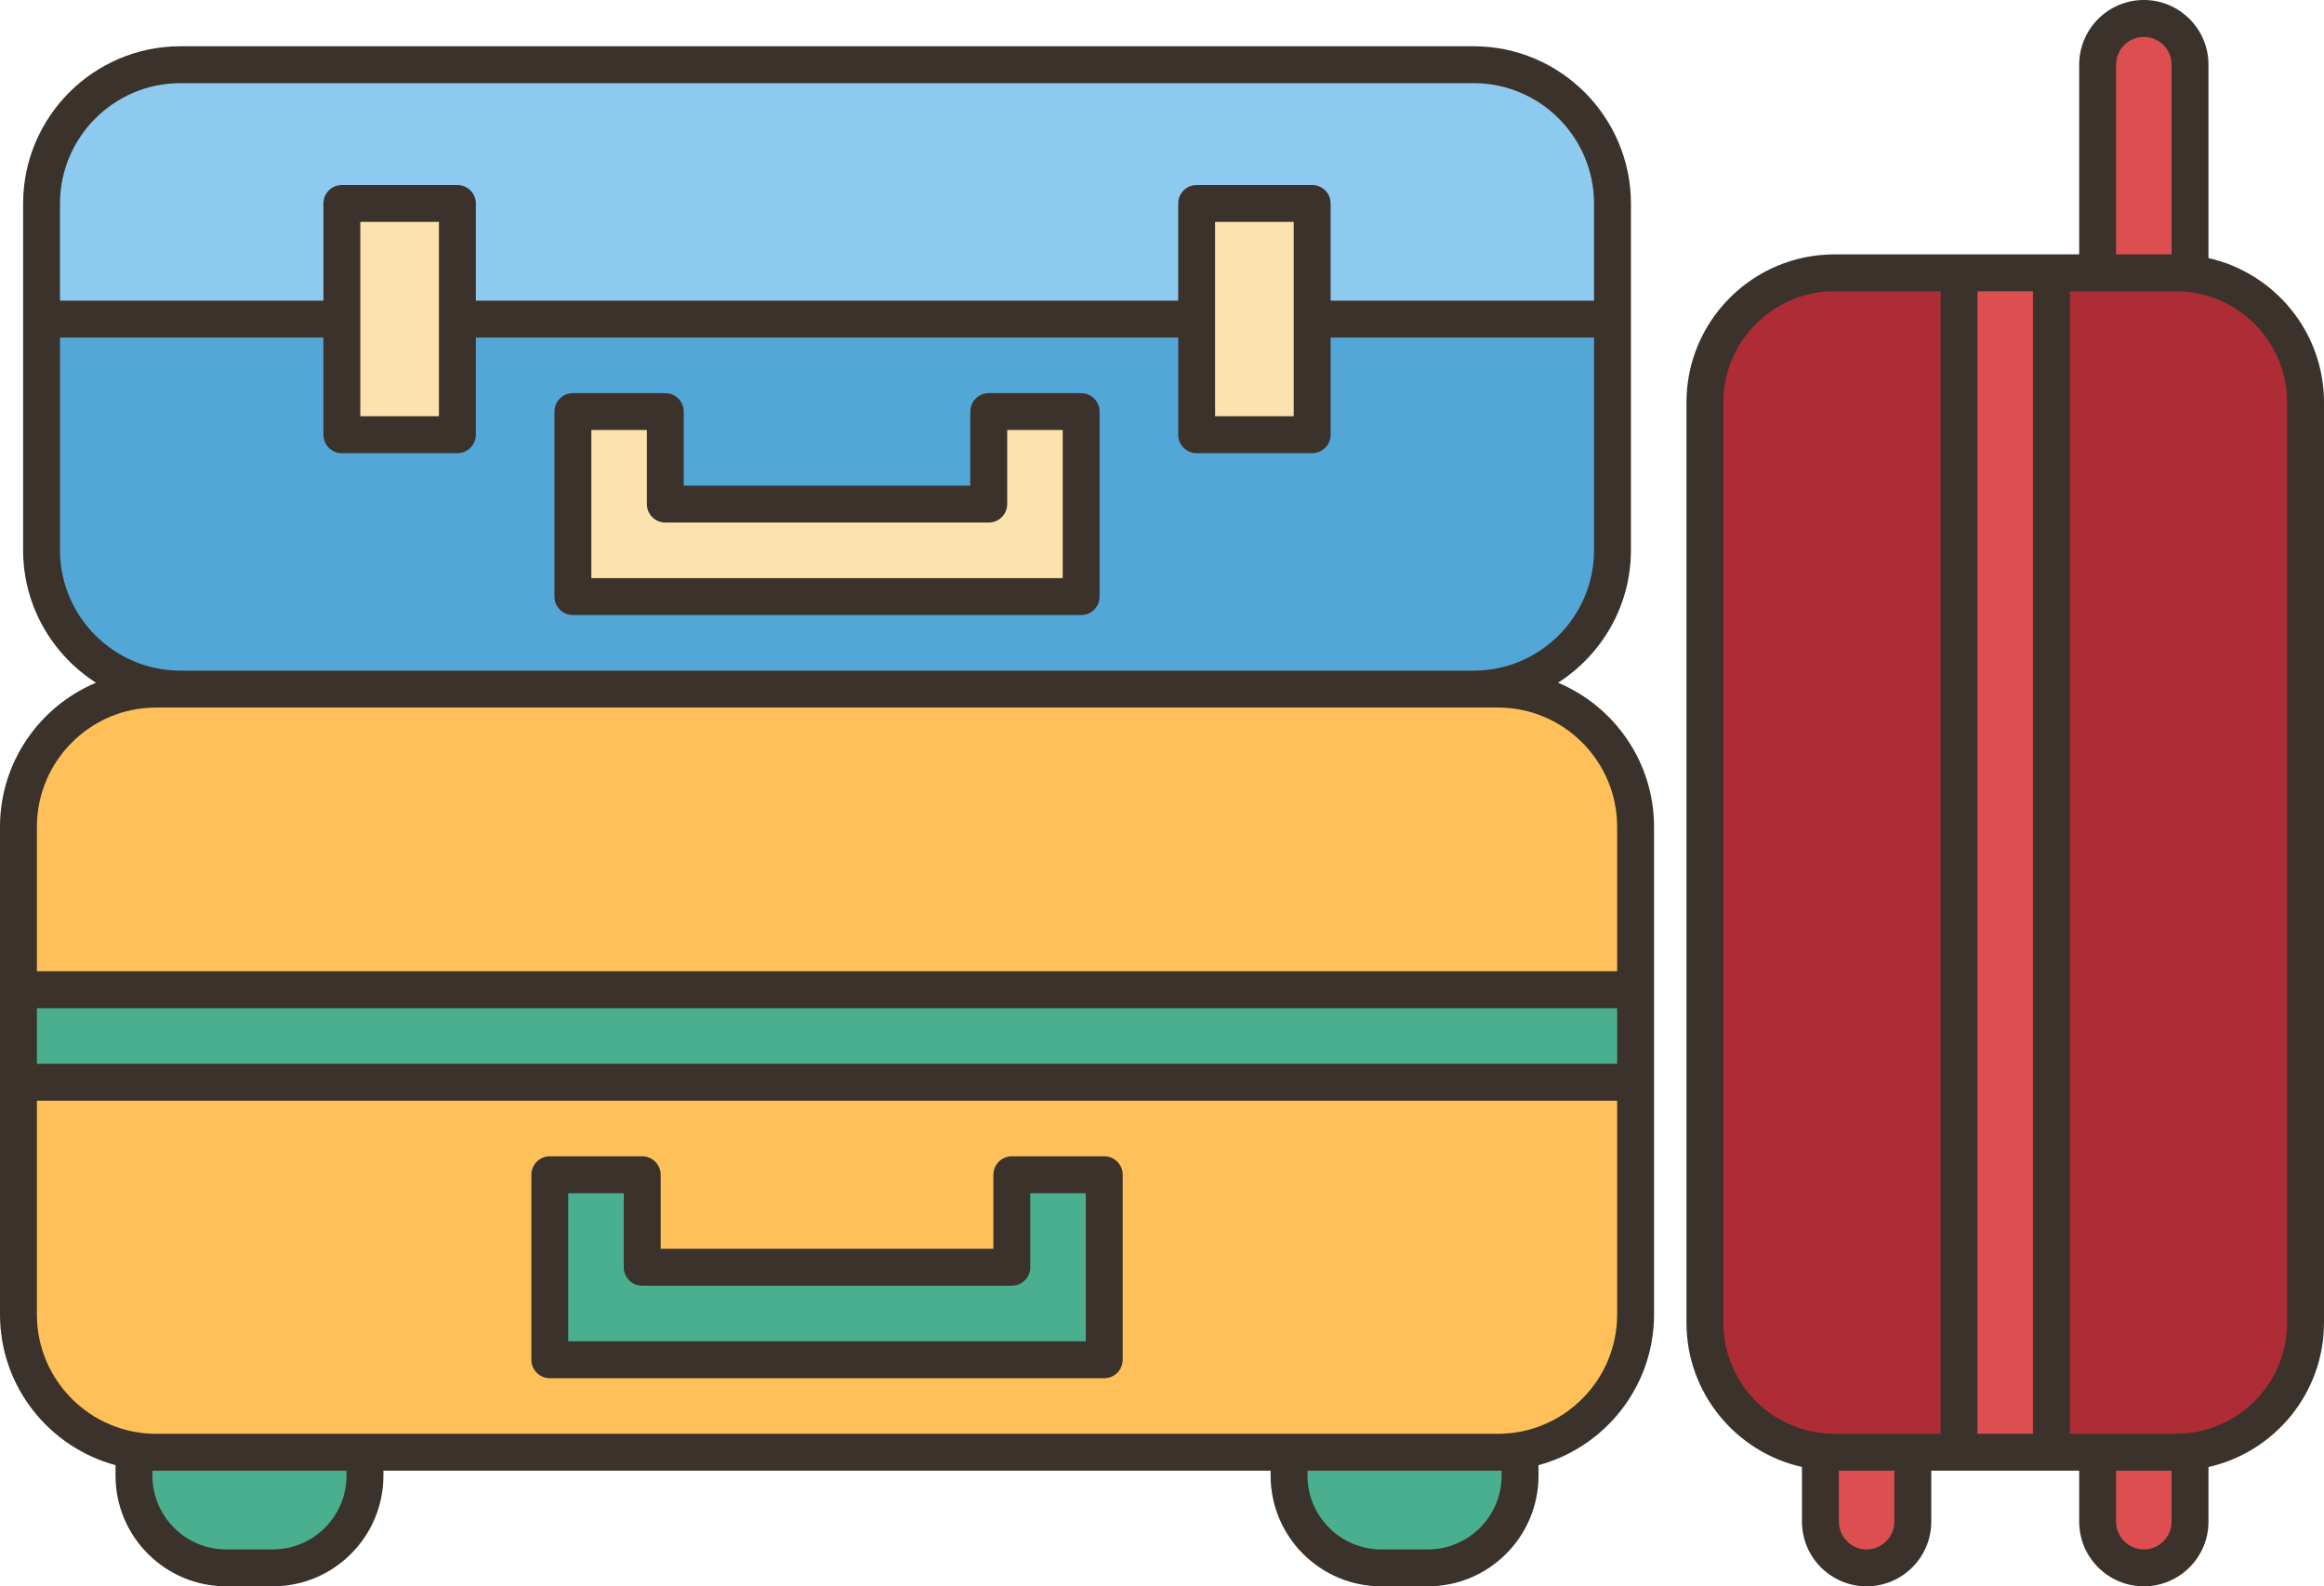 <?xml version="1.0" encoding="UTF-8"?><svg xmlns="http://www.w3.org/2000/svg" xmlns:xlink="http://www.w3.org/1999/xlink" height="86.0" preserveAspectRatio="xMidYMid meet" version="1.0" viewBox="0.0 0.0 126.0 86.0" width="126.0" zoomAndPan="magnify"><g><g><g id="change1_2"><path d="M19.79,78.73V80c0,2.76-2.24,5-5,5h-2.53c-2.76,0-5-2.24-5-5v-1.27h1.2H19.79z" fill="#4aaf8f"/></g><g id="change1_4"><path d="M82.41,78.73V80c0,2.76-2.23,5-5,5h-2.52c-2.76,0-5-2.24-5-5v-1.27h11.32H82.41z" fill="#4aaf8f"/></g><g id="change1_1"><path d="M59.87 63.69L59.87 73.72 44.84 73.72 29.81 73.72 29.81 63.69 34.82 63.69 34.82 68.7 44.84 68.7 54.86 68.7 54.86 63.69z" fill="#4aaf8f"/></g><g id="change1_3"><path d="M88.68 53.66L88.68 58.67 44.84 58.67 1 58.67 1 53.66 44.84 53.66z" fill="#4aaf8f"/></g><g id="change2_1"><path d="M88.68,58.67v12.59c0,4.13-3.34,7.47-7.47,7.47H69.89H44.84H19.79H8.46 C4.34,78.73,1,75.39,1,71.26V58.67h43.84H88.68z M59.87,73.72V63.69h-5.01v5.01H44.84H34.82v-5.01h-5.01v10.03h15.03H59.87z" fill="#ffc05a"/></g><g id="change2_2"><path d="M88.68,44.83v8.83H44.84H1v-8.83c0-4.13,3.34-7.47,7.46-7.47h1.32h35.06H79.9h1.31 C85.34,37.36,88.68,40.7,88.68,44.83z" fill="#ffc05a"/></g><g id="change3_2"><path d="M103.71,78.73v3.76c0,0.69-0.28,1.32-0.73,1.78c-0.46,0.45-1.08,0.73-1.78,0.73 c-1.38,0-2.5-1.12-2.5-2.51v-3.8c0.25,0.03,0.5,0.04,0.76,0.04H103.71z" fill="#dc4e4f"/></g><g id="change3_3"><path d="M118.74,78.69v3.8c0,1.39-1.12,2.51-2.51,2.51c-0.69,0-1.31-0.28-1.77-0.73 c-0.45-0.46-0.73-1.09-0.73-1.78v-3.76h4.25C118.24,78.73,118.49,78.72,118.74,78.69z" fill="#dc4e4f"/></g><g id="change3_4"><path d="M106.21 14.79H111.22V78.73H106.21z" fill="#dc4e4f"/></g><g id="change3_1"><path d="M118.74,14.83v0.01c-0.25-0.04-0.5-0.05-0.76-0.05h-4.25V3.51c0-1.39,1.12-2.51,2.5-2.51 c0.69,0,1.32,0.28,1.78,0.73c0.45,0.46,0.73,1.09,0.73,1.78V14.83z" fill="#dc4e4f"/></g><g id="change4_1"><path d="M106.21,14.79v63.94h-2.5h-4.25c-0.26,0-0.51-0.01-0.76-0.04c-3.52-0.38-6.27-3.36-6.27-6.98 v-49.9c0-3.88,3.15-7.02,7.03-7.02H106.21z" fill="#ae2c36"/></g><g id="change4_2"><path d="M125,21.81v49.9c0,3.62-2.74,6.6-6.26,6.98c-0.25,0.03-0.5,0.04-0.76,0.04h-4.25h-2.51V14.79h2.51 h4.25c0.26,0,0.51,0.01,0.76,0.05C122.26,15.21,125,18.19,125,21.81z" fill="#ae2c36"/></g><g id="change5_1"><path d="M87.42,17.3v12.52c0,4.16-3.37,7.54-7.52,7.54H44.84H9.78c-4.16,0-7.53-3.38-7.53-7.54V17.3h16.29 v6.27h6.26V17.3h20.04h20.04v6.27h6.26V17.3H87.42z M58.62,32.34V22.31h-5.01v5.02h-8.77h-8.77v-5.02h-5.01v10.03h13.78H58.62z" fill="#52a7d7"/></g><g id="change6_1"><path d="M87.42,11.04v6.26H71.14v-6.27h-6.26v6.27H44.84H24.8v-6.27h-6.26v6.27H2.25v-6.26 c0-4.16,3.37-7.53,7.53-7.53h35.06H79.9C84.05,3.51,87.42,6.88,87.42,11.04z" fill="#8ecaef"/></g><g id="change7_2"><path d="M71.14 17.3L71.14 23.57 64.88 23.57 64.88 17.3 64.88 11.03 71.14 11.03z" fill="#fbe2ae"/></g><g id="change7_3"><path d="M58.62 22.31L58.62 32.34 44.84 32.34 31.06 32.34 31.06 22.31 36.07 22.31 36.07 27.33 44.84 27.33 53.61 27.33 53.61 22.31z" fill="#fbe2ae"/></g><g id="change7_1"><path d="M24.8 17.3L24.8 23.57 18.54 23.57 18.54 17.3 18.54 11.03 24.8 11.03z" fill="#fbe2ae"/></g></g><g fill="#3a322b" id="change8_1"><path d="M31.061,33.344h13.778h13.778c0.552,0,1-0.447,1-1v-10.03c0-0.553-0.448-1-1-1h-5.01 c-0.552,0-1,0.447-1,1v4.015h-7.768h-7.768v-4.015c0-0.553-0.448-1-1-1h-5.01c-0.552,0-1,0.447-1,1v10.03 C30.061,32.896,30.508,33.344,31.061,33.344z M32.061,23.313h3.01v4.015c0,0.553,0.448,1,1,1h8.768h8.768c0.552,0,1-0.447,1-1 v-4.015h3.01v8.03H44.838H32.061V23.313z" fill="inherit"/><path d="M59.869,62.687h-5.01c-0.552,0-1,0.447-1,1v4.015h-9.02h-9.02v-4.015c0-0.553-0.448-1-1-1h-5.01 c-0.552,0-1,0.447-1,1v10.03c0,0.553,0.448,1,1,1h15.03h15.03c0.552,0,1-0.447,1-1v-10.03 C60.869,63.134,60.421,62.687,59.869,62.687z M58.869,72.717h-14.03h-14.03v-8.03h3.01v4.015c0,0.553,0.448,1,1,1h10.02h10.02 c0.552,0,1-0.447,1-1v-4.015h3.01V72.717z" fill="inherit"/><path d="M84.473,37.013c2.371-1.518,3.951-4.17,3.951-7.191V11.043c0-4.706-3.826-8.535-8.528-8.535H9.781 c-4.703,0-8.528,3.829-8.528,8.535v18.779c0,3.021,1.58,5.673,3.951,7.191C2.151,38.293,0,41.313,0,44.827v26.436 c0,3.908,2.661,7.196,6.263,8.168V80c0,3.309,2.691,6,6,6h2.525c3.309,0,6-2.691,6-6v-0.269h48.101V80c0,3.309,2.691,6,6,6h2.525 c3.309,0,6-2.691,6-6v-0.569c3.601-0.973,6.263-4.261,6.263-8.168V44.827C89.677,41.313,87.526,38.293,84.473,37.013z M9.781,4.508h70.115c3.6,0,6.528,2.932,6.528,6.535v5.256H72.142V11.03c0-0.553-0.448-1-1-1h-6.263c-0.552,0-1,0.447-1,1v5.269 H25.798V11.03c0-0.553-0.448-1-1-1h-6.263c-0.552,0-1,0.447-1,1v5.269H3.252v-5.256C3.252,7.439,6.181,4.508,9.781,4.508z M65.879,12.03h4.263v10.537h-4.263V12.03z M19.535,12.03h4.263v10.537h-4.263V12.03z M3.252,29.822V18.299h14.283v5.269 c0,0.553,0.448,1,1,1h6.263c0.552,0,1-0.447,1-1v-5.269h38.081v5.269c0,0.553,0.448,1,1,1h6.263c0.552,0,1-0.447,1-1v-5.269 h14.283v11.523c0,3.604-2.929,6.536-6.528,6.536H9.781C6.181,36.358,3.252,33.427,3.252,29.822z M87.677,57.672H2v-3.016h85.677 V57.672z M18.788,80c0,2.206-1.794,4-4,4h-2.525c-2.206,0-4-1.794-4-4v-0.269h0.199h10.326V80z M81.414,79.731V80 c0,2.206-1.794,4-4,4h-2.525c-2.206,0-4-1.794-4-4v-0.269h10.326H81.414z M81.215,77.731H69.889H19.788H8.462 C4.899,77.731,2,74.829,2,71.263V59.672h85.677v11.591C87.677,74.829,84.778,77.731,81.215,77.731z M87.677,52.656H2v-7.829 c0-3.566,2.899-6.469,6.462-6.469h1.319h70.115h1.319c3.563,0,6.462,2.902,6.462,6.469V52.656z" fill="inherit"/><path d="M119.737,13.991V3.508c0-1.935-1.572-3.508-3.505-3.508c-1.933,0-3.505,1.573-3.505,3.508v10.283 H99.456c-4.423,0-8.021,3.599-8.021,8.021V71.71c0,3.818,2.684,7.016,6.262,7.821v2.961c0,1.935,1.572,3.508,3.505,3.508 c1.933,0,3.505-1.573,3.505-3.508v-2.761h8.02v2.761c0,1.935,1.572,3.508,3.505,3.508c1.933,0,3.505-1.573,3.505-3.508v-2.961 c3.579-0.805,6.263-4.003,6.263-7.821V21.813C126,17.994,123.316,14.796,119.737,13.991z M114.727,3.508 c0-0.831,0.675-1.508,1.505-1.508c0.83,0,1.505,0.677,1.505,1.508v10.283h-3.01V3.508z M110.222,15.791v61.94h-3.01v-61.94 H110.222z M93.435,71.71V21.813c0-3.32,2.701-6.021,6.021-6.021h5.756v61.94h-5.756C96.136,77.731,93.435,75.03,93.435,71.71z M102.707,82.492c0,0.831-0.675,1.508-1.505,1.508c-0.83,0-1.505-0.677-1.505-1.508v-2.761h3.01V82.492z M116.232,84 c-0.83,0-1.505-0.677-1.505-1.508v-2.761h3.01v2.761C117.737,83.323,117.062,84,116.232,84z M124,71.71 c0,3.32-2.701,6.021-6.021,6.021h-5.756v-61.94h5.756c3.32,0,6.021,2.701,6.021,6.021V71.71z" fill="inherit"/></g></g></svg>